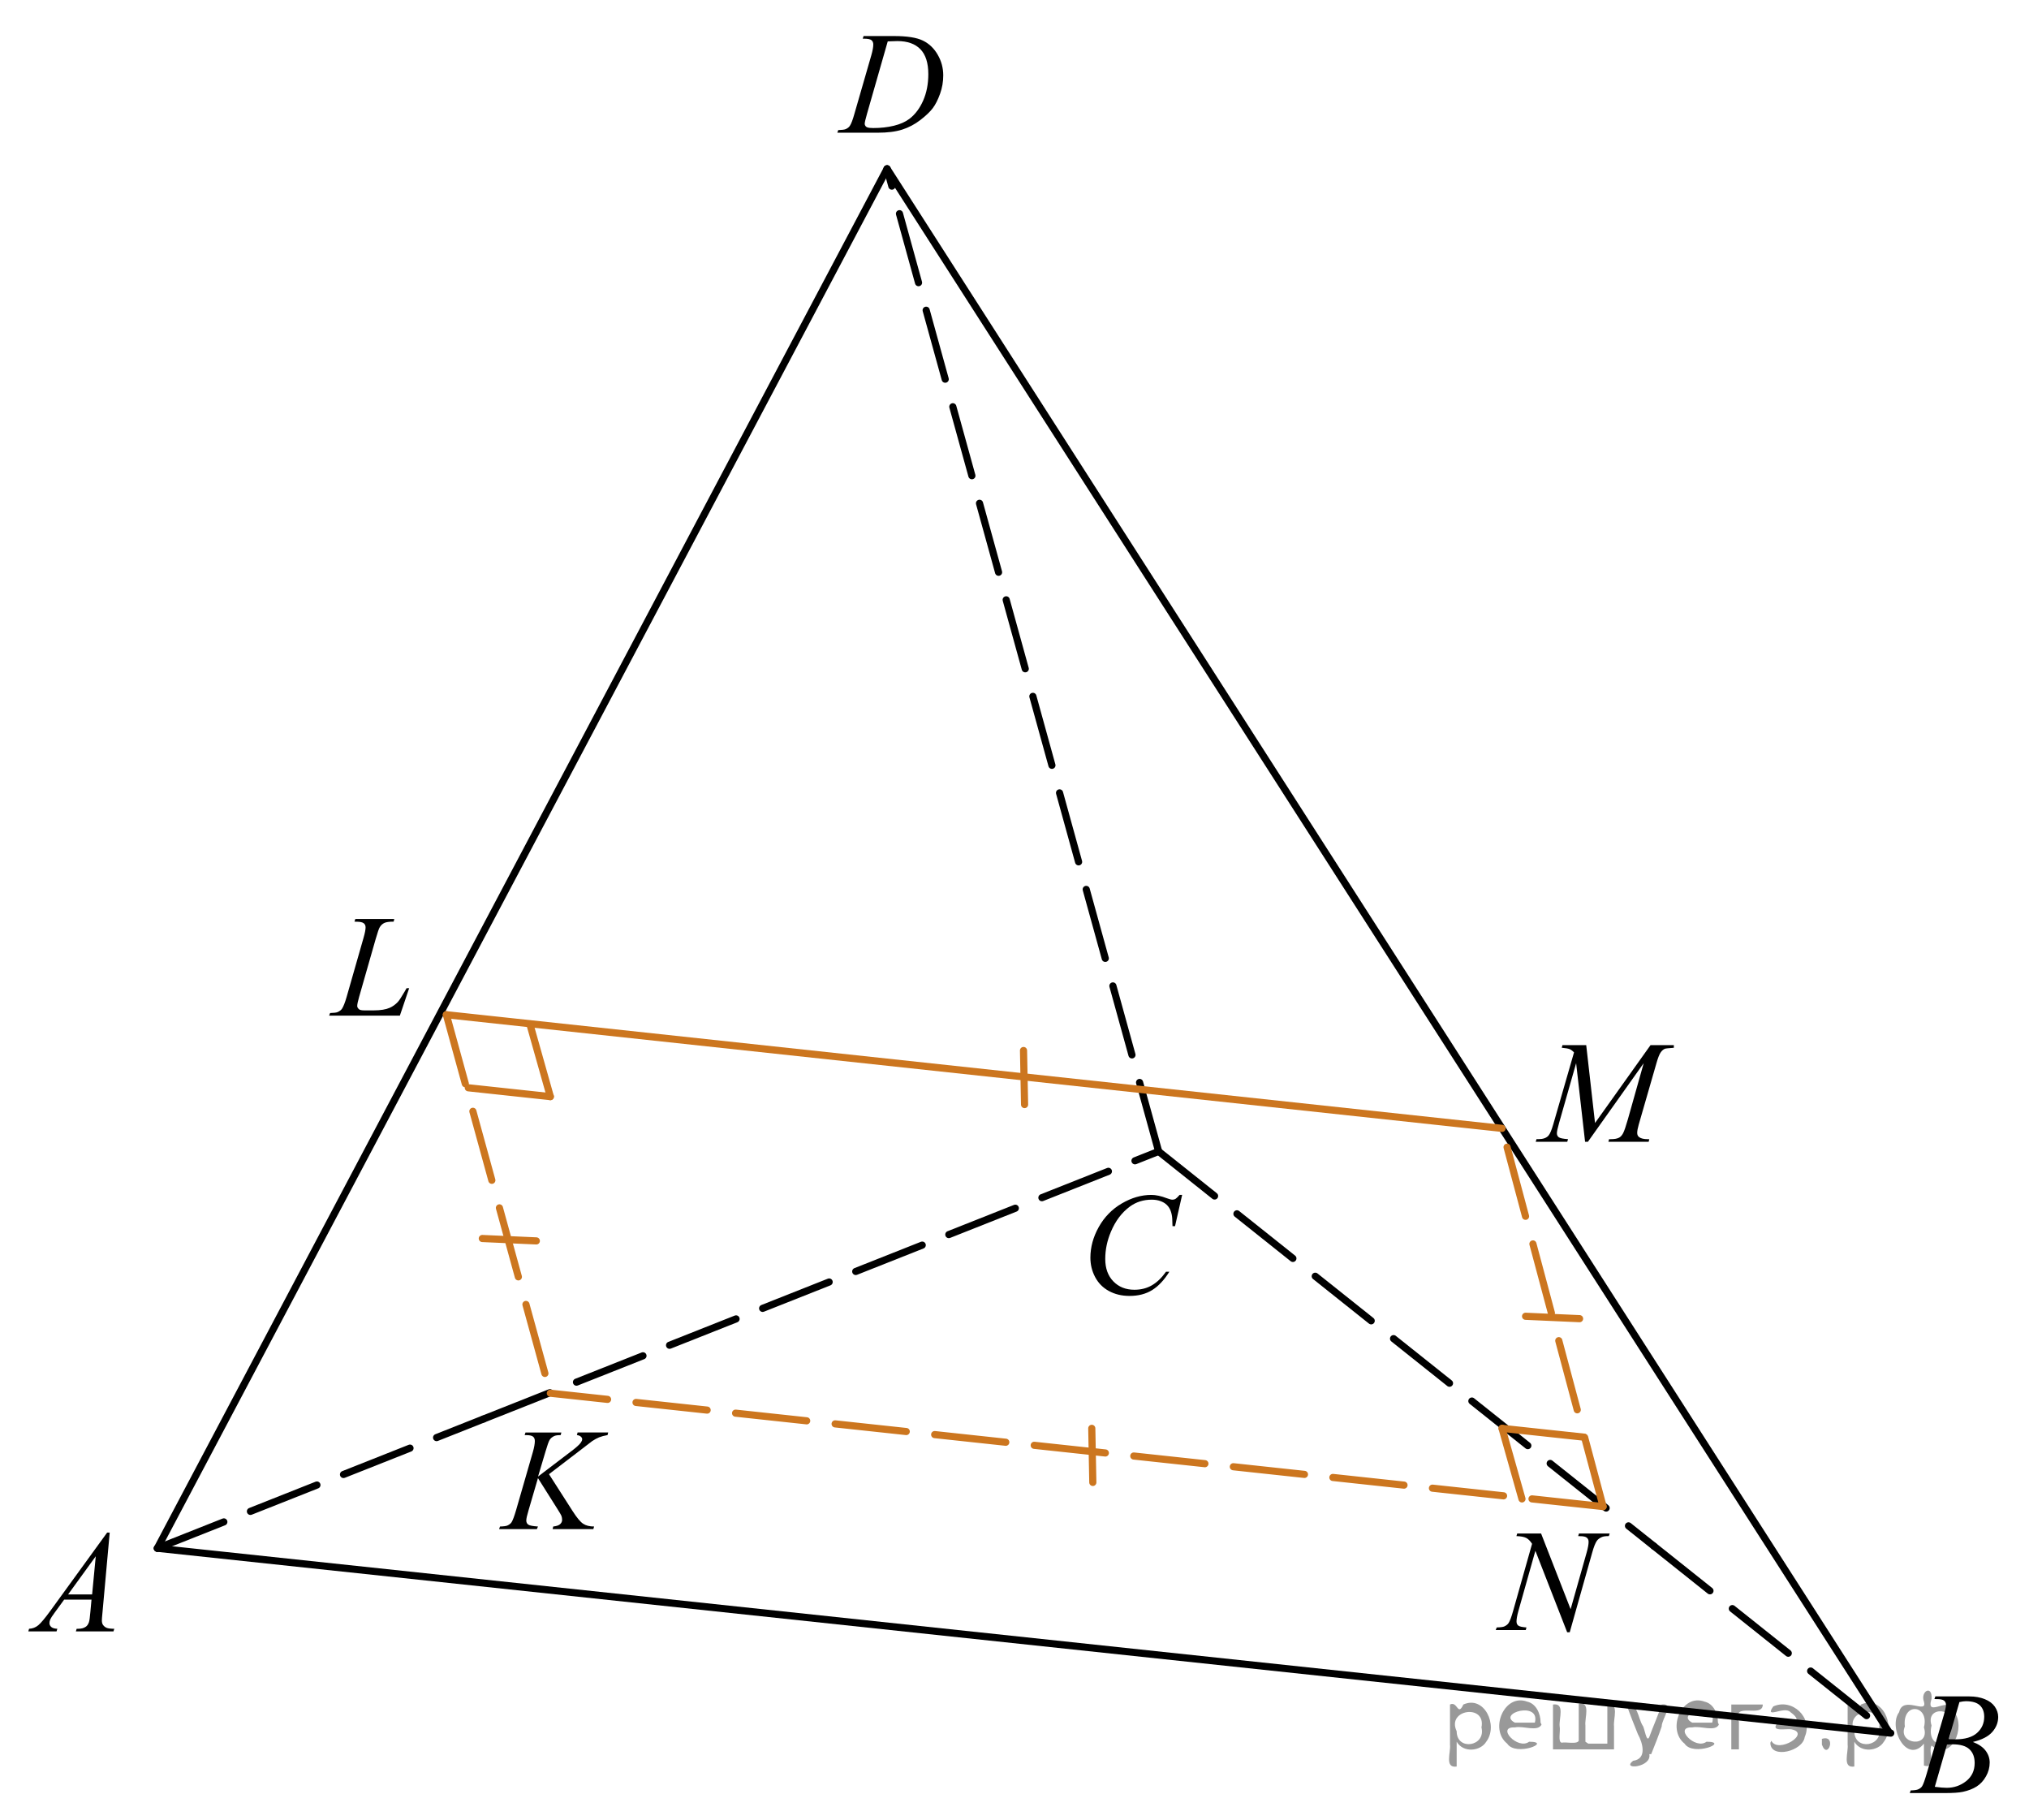 <?xml version="1.0" encoding="utf-8"?>
<!-- Generator: Adobe Illustrator 16.0.0, SVG Export Plug-In . SVG Version: 6.00 Build 0)  -->
<!DOCTYPE svg PUBLIC "-//W3C//DTD SVG 1.1//EN" "http://www.w3.org/Graphics/SVG/1.1/DTD/svg11.dtd">
<svg version="1.1" id="Слой_1" xmlns="http://www.w3.org/2000/svg" xmlns:xlink="http://www.w3.org/1999/xlink" x="0px" y="0px"
	 width="212.774px" height="190.776px" viewBox="-68.356 63.591 212.774 190.776"
	 enable-background="new -68.356 63.591 212.774 190.776" xml:space="preserve">
<line fill="none" stroke="#000000" stroke-width="0.75" stroke-linecap="round" stroke-linejoin="round" stroke-miterlimit="10" x1="129.92" y1="245.297" x2="-51.856" y2="225.917"/>
<line fill="none" stroke="#000000" stroke-width="0.75" stroke-linecap="round" stroke-linejoin="round" stroke-miterlimit="10" x1="-51.856" y1="225.917" x2="24.668" y2="81.29"/>
<line fill="none" stroke="#000000" stroke-width="0.75" stroke-linecap="round" stroke-linejoin="round" stroke-miterlimit="10" x1="24.668" y1="81.29" x2="129.657" y2="245.072"/>
<line fill="none" stroke="#000000" stroke-width="0.75" stroke-linecap="round" stroke-linejoin="round" stroke-miterlimit="10" stroke-dasharray="7.5,3" x1="53.146" y1="184.31" x2="24.668" y2="81.29"/>
<line fill="none" stroke="#000000" stroke-width="0.75" stroke-linecap="round" stroke-linejoin="round" stroke-miterlimit="10" stroke-dasharray="7.5,3" x1="-17.664" y1="212.369" x2="53.146" y2="184.31"/>
<line fill="none" stroke="#000000" stroke-width="0.75" stroke-linecap="round" stroke-linejoin="round" stroke-miterlimit="10" stroke-dasharray="7.5,3" x1="-51.856" y1="225.917" x2="-17.664" y2="212.369"/>
<line fill="none" stroke="#000000" stroke-width="0.75" stroke-linecap="round" stroke-linejoin="round" stroke-miterlimit="10" stroke-dasharray="7.5,3" x1="105.096" y1="225.702" x2="129.687" y2="245.297"/>
<line fill="none" stroke="#000000" stroke-width="0.75" stroke-linecap="round" stroke-linejoin="round" stroke-miterlimit="10" stroke-dasharray="7.5,3" x1="53.146" y1="184.31" x2="105.096" y2="225.702"/>
<g>
	<g>
		<g>
			<g>
				<g>
					<g>
						<g>
							<g>
								<g>
									<g>
										<g>
											<g>
												<g>
													<g>
														<g>
															<g>
																<g>
																	<defs>
																		<rect id="SVGID_1_" x="-68.356" y="220.721" width="15.125" height="16.692"/>
																	</defs>
																	<clipPath id="SVGID_2_">
																		<use xlink:href="#SVGID_1_"  overflow="visible"/>
																	</clipPath>
																	<g clip-path="url(#SVGID_2_)">
																		<g enable-background="new    ">
																			<path d="M-56.851,224.27l-0.763,8.431c-0.04,0.396-0.06,0.651-0.06,0.776
																				c0,0.199,0.037,0.351,0.109,0.456c0.095,0.144,0.222,0.252,0.382,0.322
																				c0.158,0.066,0.43,0.103,0.809,0.103l-0.081,0.277h-3.944l0.081-0.277h0.17
																				c0.32,0,0.581-0.07,0.783-0.209c0.144-0.094,0.253-0.252,0.332-0.472
																				c0.057-0.154,0.105-0.519,0.155-1.091l0.118-1.285h-2.866l-1.019,1.395
																				c-0.231,0.314-0.378,0.54-0.438,0.677c-0.059,0.139-0.089,0.267-0.089,0.387
																				c0,0.16,0.064,0.296,0.192,0.41c0.128,0.113,0.34,0.178,0.635,0.188l-0.081,0.277h-2.962
																				l0.082-0.277c0.362-0.014,0.685-0.139,0.964-0.369c0.276-0.23,0.691-0.727,1.244-1.481
																				l5.979-8.237h0.266V224.27z M-58.314,226.758l-2.9,3.999h2.519L-58.314,226.758z"/>
																		</g>
																	</g>
																</g>
															</g>
														</g>
													</g>
												</g>
											</g>
										</g>
									</g>
								</g>
							</g>
						</g>
					</g>
				</g>
			</g>
		</g>
	</g>
</g>
<g>
	<g>
		<g>
			<g>
				<g>
					<g>
						<g>
							<g>
								<g>
									<g>
										<g>
											<g>
												<g>
													<g>
														<g>
															<g>
																<g>
																	<g>
																		<defs>
																			<rect id="SVGID_3_" x="129.295" y="237.672" width="15.124" height="16.695"/>
																		</defs>
																		<clipPath id="SVGID_4_">
																			<use xlink:href="#SVGID_3_"  overflow="visible"/>
																		</clipPath>
																		<g clip-path="url(#SVGID_4_)">
																			<g enable-background="new    ">
																				<path d="M134.496,241.727l0.103-0.277h3.574c0.601,0,1.136,0.096,1.605,0.285
																					c0.472,0.189,0.822,0.453,1.058,0.791c0.232,0.34,0.351,0.697,0.351,1.076
																					c0,0.583-0.208,1.11-0.624,1.581s-1.094,0.819-2.034,1.043c0.606,0.23,1.053,0.533,1.337,0.911
																					c0.285,0.379,0.43,0.795,0.43,1.248c0,0.504-0.128,0.984-0.386,1.442
																					c-0.256,0.459-0.585,0.814-0.983,1.067c-0.401,0.254-0.886,0.44-1.451,0.561
																					c-0.404,0.085-1.034,0.128-1.891,0.128h-3.671l0.097-0.277c0.384-0.01,0.644-0.048,0.782-0.112
																					c0.195-0.085,0.337-0.194,0.421-0.335c0.118-0.189,0.274-0.623,0.473-1.302l1.795-6.136
																					c0.152-0.518,0.23-0.883,0.23-1.092c0-0.185-0.067-0.329-0.203-0.438
																					c-0.135-0.107-0.395-0.161-0.771-0.161C134.648,241.735,134.57,241.733,134.496,241.727z
																					 M134.54,250.928c0.529,0.069,0.946,0.104,1.248,0.104c0.768,0,1.446-0.234,2.042-0.702
																					c0.593-0.471,0.89-1.105,0.89-1.906c0-0.613-0.185-1.092-0.55-1.435
																					c-0.367-0.345-0.959-0.517-1.776-0.517c-0.157,0-0.35,0.008-0.576,0.022L134.54,250.928z
																					 M135.995,245.935c0.317,0.01,0.552,0.016,0.692,0.016c1.023,0,1.785-0.227,2.285-0.675
																					c0.5-0.451,0.75-1.016,0.75-1.693c0-0.514-0.153-0.913-0.458-1.2
																					c-0.306-0.287-0.793-0.431-1.463-0.431c-0.177,0-0.403,0.031-0.679,0.091L135.995,245.935z"/>
																			</g>
																		</g>
																	</g>
																</g>
															</g>
														</g>
													</g>
												</g>
											</g>
										</g>
									</g>
								</g>
							</g>
						</g>
					</g>
				</g>
			</g>
		</g>
	</g>
</g>
<g>
	<g>
		<g>
			<g>
				<g>
					<g>
						<g>
							<g>
								<g>
									<g>
										<g>
											<g>
												<g>
													<g>
														<g>
															<g>
																<g>
																	<g>
																		<defs>
																			<rect id="SVGID_5_" x="42.891" y="185.31" width="16.51" height="18.079"/>
																		</defs>
																		<clipPath id="SVGID_6_">
																			<use xlink:href="#SVGID_5_"  overflow="visible"/>
																		</clipPath>
																		<g clip-path="url(#SVGID_6_)">
																			<g enable-background="new    ">
																				<path d="M55.612,188.867l-0.746,3.279h-0.266l-0.03-0.822c-0.022-0.299-0.081-0.565-0.17-0.799
																					s-0.222-0.436-0.397-0.608c-0.179-0.172-0.401-0.307-0.673-0.402
																					c-0.272-0.098-0.571-0.146-0.901-0.146c-0.882,0-1.652,0.244-2.313,0.732
																					c-0.842,0.623-1.502,1.501-1.978,2.637c-0.396,0.938-0.591,1.885-0.591,2.846
																					c0,0.981,0.282,1.766,0.85,2.351c0.568,0.585,1.303,0.878,2.209,0.878
																					c0.686,0,1.295-0.154,1.829-0.464c0.534-0.31,1.03-0.784,1.488-1.428h0.348
																					c-0.542,0.871-1.143,1.514-1.802,1.925c-0.661,0.411-1.451,0.614-2.373,0.614
																					c-0.817,0-1.541-0.173-2.172-0.519c-0.631-0.347-1.11-0.833-1.44-1.461
																					c-0.33-0.627-0.495-1.302-0.495-2.023c0-1.103,0.293-2.182,0.88-3.227
																					c0.586-1.046,1.392-1.867,2.412-2.465c1.022-0.598,2.054-0.896,3.094-0.896
																					c0.486,0,1.032,0.117,1.64,0.352c0.267,0.1,0.458,0.148,0.577,0.148
																					c0.118,0,0.222-0.025,0.31-0.074c0.089-0.051,0.236-0.191,0.444-0.427H55.612L55.612,188.867z"
																					/>
																			</g>
																		</g>
																	</g>
																</g>
															</g>
														</g>
													</g>
												</g>
											</g>
										</g>
									</g>
								</g>
							</g>
						</g>
					</g>
				</g>
			</g>
		</g>
	</g>
</g>
<g>
	<g>
		<g>
			<g>
				<g>
					<g>
						<g>
							<g>
								<g>
									<g>
										<g>
											<g>
												<g>
													<g>
														<g>
															<g>
																<g>
																	<g>
																		<defs>
																			<rect id="SVGID_7_" x="16.934" y="63.591" width="16.507" height="16.699"/>
																		</defs>
																		<clipPath id="SVGID_8_">
																			<use xlink:href="#SVGID_7_"  overflow="visible"/>
																		</clipPath>
																		<g clip-path="url(#SVGID_8_)">
																			<g enable-background="new    ">
																				<path d="M22.116,67.647l0.089-0.277h3.196c1.355,0,2.358,0.157,3.013,0.471
																					c0.651,0.315,1.173,0.809,1.562,1.483c0.392,0.675,0.583,1.397,0.583,2.171
																					c0,0.662-0.109,1.307-0.335,1.932c-0.225,0.626-0.478,1.126-0.762,1.502
																					c-0.283,0.378-0.718,0.792-1.304,1.245c-0.588,0.453-1.224,0.788-1.906,1.005
																					c-0.685,0.219-1.539,0.325-2.563,0.325h-4.238l0.096-0.274c0.389-0.012,0.648-0.045,0.783-0.104
																					c0.195-0.085,0.343-0.199,0.435-0.344c0.145-0.21,0.303-0.631,0.48-1.266l1.77-6.126
																					c0.138-0.483,0.207-0.862,0.207-1.137c0-0.193-0.062-0.344-0.19-0.449
																					c-0.13-0.103-0.381-0.156-0.755-0.156H22.116L22.116,67.647z M24.738,67.93l-2.172,7.584
																					c-0.163,0.568-0.244,0.922-0.244,1.056c0,0.08,0.026,0.157,0.078,0.231
																					c0.054,0.074,0.121,0.124,0.21,0.149c0.128,0.045,0.335,0.065,0.621,0.065
																					c0.772,0,1.491-0.079,2.153-0.241s1.205-0.402,1.629-0.724c0.603-0.463,1.081-1.101,1.44-1.913
																					c0.357-0.811,0.54-1.734,0.54-2.771c0-1.171-0.276-2.042-0.828-2.612
																					c-0.554-0.57-1.356-0.856-2.416-0.856C25.491,67.9,25.153,67.911,24.738,67.93z"/>
																			</g>
																		</g>
																	</g>
																</g>
															</g>
														</g>
													</g>
												</g>
											</g>
										</g>
									</g>
								</g>
							</g>
						</g>
					</g>
				</g>
			</g>
		</g>
	</g>
</g>
<g>
	<g>
		<g>
			<g>
				<g>
					<g>
						<g>
							<g>
								<g>
									<g>
										<g>
											<g>
												<g>
													<g>
														<g>
															<g>
																<g>
																	<g>
																		<defs>
																			<rect id="SVGID_9_" x="-36.322" y="156.167" width="13.734" height="16.698"/>
																		</defs>
																		<clipPath id="SVGID_10_">
																			<use xlink:href="#SVGID_9_"  overflow="visible"/>
																		</clipPath>
																		<g clip-path="url(#SVGID_10_)">
																			<g enable-background="new    ">
																				<path d="M-26.424,170.075h-7.418l0.103-0.276c0.396-0.01,0.656-0.04,0.789-0.099
																					c0.207-0.09,0.359-0.204,0.458-0.35c0.152-0.231,0.315-0.645,0.487-1.242l1.765-6.166
																					c0.147-0.508,0.221-0.881,0.221-1.121c0-0.188-0.065-0.334-0.2-0.438
																					c-0.138-0.104-0.393-0.156-0.767-0.156c-0.084,0-0.148-0.004-0.199-0.008l0.091-0.277h4.082
																					l-0.06,0.277c-0.458,0-0.783,0.045-0.975,0.135c-0.192,0.09-0.354,0.235-0.48,0.44
																					c-0.089,0.134-0.232,0.554-0.435,1.255l-1.734,6.062c-0.133,0.459-0.199,0.777-0.199,0.957
																					c0,0.119,0.066,0.234,0.199,0.345c0.084,0.073,0.273,0.11,0.568,0.11h0.967
																					c0.704,0,1.263-0.09,1.676-0.271c0.308-0.136,0.586-0.336,0.842-0.605
																					c0.14-0.147,0.383-0.52,0.731-1.113l0.19-0.336h0.273L-26.424,170.075z"/>
																			</g>
																		</g>
																	</g>
																</g>
															</g>
														</g>
													</g>
												</g>
											</g>
										</g>
									</g>
								</g>
							</g>
						</g>
					</g>
				</g>
			</g>
		</g>
	</g>
</g>
<g>
	<g>
		<g>
			<g>
				<g>
					<g>
						<g>
							<g>
								<g>
									<g>
										<g>
											<g>
												<defs>
													<rect id="SVGID_11_" x="90.431" y="169.381" width="20.648" height="16.697"/>
												</defs>
												<clipPath id="SVGID_12_">
													<use xlink:href="#SVGID_11_"  overflow="visible"/>
												</clipPath>
												<g clip-path="url(#SVGID_12_)">
													<g enable-background="new    ">
														<path d="M97.985,173.168l0.924,8.163l5.819-8.163h2.446v0.277c-0.53,0.035-0.846,0.07-0.938,0.103
															c-0.163,0.065-0.314,0.194-0.447,0.389c-0.135,0.195-0.282,0.568-0.439,1.121l-1.855,6.429
															c-0.106,0.373-0.163,0.668-0.163,0.881c0,0.194,0.066,0.342,0.2,0.441
															c0.186,0.144,0.482,0.217,0.887,0.217h0.18l-0.066,0.277h-4.223l0.072-0.277h0.199
															c0.375,0,0.661-0.055,0.858-0.164c0.15-0.079,0.289-0.23,0.41-0.452
															c0.119-0.222,0.289-0.713,0.507-1.476l1.656-5.876l-5.852,8.244H97.866l-0.939-8.244l-1.788,6.271
															c-0.152,0.533-0.23,0.894-0.23,1.076s0.066,0.325,0.199,0.422c0.133,0.098,0.456,0.163,0.969,0.198
															l-0.081,0.274h-3.306l0.081-0.274h0.2c0.485,0,0.84-0.125,1.057-0.374
															c0.158-0.18,0.323-0.567,0.496-1.166l2.182-7.557c-0.163-0.168-0.316-0.283-0.466-0.344
															c-0.148-0.06-0.422-0.105-0.821-0.142l0.074-0.277L97.985,173.168L97.985,173.168z"/>
													</g>
												</g>
											</g>
										</g>
									</g>
								</g>
							</g>
						</g>
					</g>
				</g>
			</g>
		</g>
	</g>
</g>
<g>
	<g>
		<g>
			<g>
				<g>
					<g>
						<g>
							<g>
								<g>
									<g>
										<g>
											<g>
												<g>
													<g>
														<g>
															<g>
																<g>
																	<g>
																		<defs>
																			<rect id="SVGID_13_" x="-18.588" y="209.995" width="17.888" height="16.697"/>
																		</defs>
																		<clipPath id="SVGID_14_">
																			<use xlink:href="#SVGID_13_"  overflow="visible"/>
																		</clipPath>
																		<g clip-path="url(#SVGID_14_)">
																			<g enable-background="new    ">
																				<path d="M-10.785,218.149l2.483,3.879c0.441,0.689,0.81,1.129,1.101,1.32
																					s0.673,0.287,1.147,0.287l-0.081,0.277h-4.271l0.066-0.277c0.34-0.035,0.58-0.117,0.721-0.246
																					s0.21-0.277,0.21-0.441c0-0.146-0.022-0.293-0.073-0.434c-0.04-0.1-0.183-0.344-0.429-0.732
																					l-2.032-3.221l-0.981,3.356c-0.162,0.539-0.243,0.898-0.243,1.084
																					c0,0.188,0.066,0.334,0.206,0.434c0.138,0.1,0.477,0.166,1.02,0.201l-0.118,0.275h-3.961
																					l0.098-0.275c0.385-0.01,0.644-0.045,0.774-0.104c0.197-0.09,0.345-0.205,0.438-0.344
																					c0.129-0.205,0.286-0.629,0.474-1.27l1.768-6.121c0.134-0.472,0.198-0.847,0.198-1.129
																					c0-0.199-0.062-0.354-0.188-0.456c-0.126-0.105-0.371-0.158-0.735-0.158h-0.146l0.089-0.275
																					h3.762l-0.074,0.275c-0.31-0.004-0.542,0.032-0.692,0.104c-0.212,0.105-0.367,0.238-0.468,0.404
																					c-0.099,0.164-0.241,0.573-0.435,1.231l-0.776,2.603l3.563-2.713
																					c0.473-0.36,0.783-0.645,0.931-0.855c0.09-0.129,0.134-0.244,0.134-0.35
																					c0-0.09-0.046-0.178-0.137-0.262c-0.091-0.086-0.229-0.143-0.418-0.166l0.074-0.275h3.207
																					l-0.066,0.275c-0.35,0.06-0.644,0.139-0.883,0.234c-0.239,0.1-0.483,0.231-0.734,0.4
																					c-0.073,0.049-0.556,0.418-1.44,1.105L-10.785,218.149z"/>
																			</g>
																		</g>
																	</g>
																</g>
															</g>
														</g>
													</g>
												</g>
											</g>
										</g>
									</g>
								</g>
							</g>
						</g>
					</g>
				</g>
			</g>
		</g>
	</g>
</g>
<g>
	<g>
		<g>
			<g>
				<g>
					<g>
						<g>
							<g>
								<g>
									<g>
										<g>
											<g>
												<g>
													<g>
														<g>
															<g>
																<g>
																	<g>
																		<defs>
																			<rect id="SVGID_15_" x="85.68" y="220.588" width="17.896" height="18.084"/>
																		</defs>
																		<clipPath id="SVGID_16_">
																			<use xlink:href="#SVGID_15_"  overflow="visible"/>
																		</clipPath>
																		<g clip-path="url(#SVGID_16_)">
																			<g enable-background="new    ">
																				<path d="M93.252,224.367l3.098,7.939l1.678-5.932c0.139-0.487,0.207-0.865,0.207-1.135
																					c0-0.185-0.062-0.328-0.191-0.434s-0.365-0.156-0.717-0.156c-0.06,0-0.121-0.002-0.185-0.007
																					l0.082-0.276h3.221l-0.088,0.276c-0.336-0.005-0.584,0.03-0.746,0.104
																					c-0.231,0.103-0.404,0.238-0.518,0.402c-0.158,0.234-0.318,0.643-0.48,1.225l-2.356,8.351
																					H95.988l-3.334-8.544l-1.781,6.311c-0.133,0.479-0.197,0.846-0.197,1.1
																					c0,0.188,0.06,0.332,0.182,0.429c0.119,0.099,0.406,0.163,0.861,0.198l-0.074,0.274h-3.149
																					l0.104-0.274c0.394-0.01,0.658-0.045,0.79-0.104c0.201-0.09,0.352-0.207,0.451-0.352
																					c0.143-0.219,0.303-0.644,0.478-1.272l1.988-7.041c-0.193-0.3-0.398-0.504-0.617-0.617
																					c-0.219-0.111-0.56-0.176-1.023-0.19l0.08-0.275h2.506v-0.002H93.252z"/>
																			</g>
																		</g>
																	</g>
																</g>
															</g>
														</g>
													</g>
												</g>
											</g>
										</g>
									</g>
								</g>
							</g>
						</g>
					</g>
				</g>
			</g>
		</g>
	</g>
</g>
<path fill="none" stroke="#000000" stroke-width="0.75" stroke-linecap="round" stroke-linejoin="round" stroke-miterlimit="10" d="
	M93.925,218.329"/>
<path fill="none" stroke="#000000" stroke-width="0.75" stroke-linecap="round" stroke-linejoin="round" stroke-miterlimit="10" d="
	M84.313,176.564"/>
<line fill="none" stroke="#CC761F" stroke-width="0.75" stroke-linecap="round" stroke-linejoin="round" stroke-miterlimit="10" stroke-dasharray="7.5,3" x1="99.756" y1="221.543" x2="-10.644" y2="209.661"/>
<line fill="none" stroke="#CC761F" stroke-width="0.75" stroke-linecap="round" stroke-linejoin="round" stroke-miterlimit="10" x1="89.158" y1="181.894" x2="-21.548" y2="169.978"/>
<line fill="none" stroke="#CC761F" stroke-width="0.75" stroke-linecap="round" stroke-linejoin="round" stroke-miterlimit="10" stroke-dasharray="7.5,3" x1="-21.548" y1="169.98" x2="-10.644" y2="209.661"/>
<line fill="none" stroke="#CC761F" stroke-width="0.75" stroke-linecap="round" stroke-linejoin="round" stroke-miterlimit="10" stroke-dasharray="7.5,3" x1="99.756" y1="221.543" x2="89.158" y2="181.894"/>
<line fill="none" stroke="#CC761F" stroke-width="0.75" stroke-linecap="round" stroke-linejoin="round" stroke-miterlimit="10" x1="-10.644" y1="178.564" x2="-12.733" y2="171.166"/>
<line fill="none" stroke="#CC761F" stroke-width="0.75" stroke-linecap="round" stroke-linejoin="round" stroke-miterlimit="10" x1="-10.644" y1="178.564" x2="-19.246" y2="177.639"/>
<line fill="none" stroke="#CC761F" stroke-width="0.75" stroke-linecap="round" stroke-linejoin="round" stroke-miterlimit="10" x1="89.158" y1="213.345" x2="91.248" y2="220.742"/>
<line fill="none" stroke="#CC761F" stroke-width="0.75" stroke-linecap="round" stroke-linejoin="round" stroke-miterlimit="10" x1="89.158" y1="213.345" x2="97.76" y2="214.269"/>
<line fill="none" stroke="#CC761F" stroke-width="0.75" stroke-linecap="round" stroke-linejoin="round" stroke-miterlimit="10" x1="46.135" y1="213.345" x2="46.244" y2="219.014"/>
<line fill="none" stroke="#CC761F" stroke-width="0.75" stroke-linecap="round" stroke-linejoin="round" stroke-miterlimit="10" x1="38.977" y1="173.73" x2="39.087" y2="179.398"/>
<line fill="none" stroke="#CC761F" stroke-width="0.75" stroke-linecap="round" stroke-linejoin="round" stroke-miterlimit="10" x1="-17.777" y1="193.441" x2="-12.114" y2="193.692"/>
<line fill="none" stroke="#CC761F" stroke-width="0.75" stroke-linecap="round" stroke-linejoin="round" stroke-miterlimit="10" x1="91.626" y1="201.594" x2="97.289" y2="201.845"/>
<g style="stroke:none;fill:#000;fill-opacity:0.4" > <path d="m 84.4,246.3 c 0,0.8 0,1.6 0,2.5 -1.3,0.2 -0.6,-1.5 -0.7,-2.3 0,-1.4 0,-2.8 0,-4.2 0.8,-0.4 0.8,1.3 1.4,0.0 2.2,-1.0 3.7,2.2 2.4,3.9 -0.6,1.0 -2.4,1.2 -3.1,0.0 z m 2.6,-1.6 c 0.5,-2.5 -3.7,-1.9 -2.6,0.4 0.0,2.1 3.1,1.6 2.6,-0.4 z" /> <path d="m 93.3,244.4 c -0.4,0.8 -1.9,0.1 -2.8,0.3 -2.0,-0.1 0.3,2.4 1.5,1.5 2.5,0.0 -1.4,1.6 -2.3,0.2 -1.9,-1.5 -0.3,-5.3 2.1,-4.4 0.9,0.2 1.4,1.2 1.4,2.2 z m -0.7,-0.2 c 0.6,-2.3 -4.0,-1.0 -2.1,0.0 0.7,0 1.4,-0.0 2.1,-0.0 z" /> <path d="m 98.2,246.4 c 0.6,0 1.3,0 2.0,0 0,-1.3 0,-2.7 0,-4.1 1.3,-0.2 0.6,1.5 0.7,2.3 0,0.8 0,1.6 0,2.4 -2.1,0 -4.2,0 -6.4,0 0,-1.5 0,-3.1 0,-4.7 1.3,-0.2 0.6,1.5 0.7,2.3 0.1,0.5 -0.2,1.6 0.2,1.7 0.5,-0.1 1.6,0.2 1.8,-0.2 0,-1.3 0,-2.6 0,-3.9 1.3,-0.2 0.6,1.5 0.7,2.3 0,0.5 0,1.1 0,1.7 z" /> <path d="m 104.6,247.5 c 0.3,1.4 -3.0,1.7 -1.7,0.7 1.5,-0.2 1.0,-1.9 0.5,-2.8 -0.4,-1.0 -0.8,-2.0 -1.2,-3.1 1.2,-0.2 1.2,1.4 1.7,2.2 0.2,0.2 0.4,1.9 0.7,1.2 0.4,-1.1 0.9,-2.2 1.3,-3.4 1.4,-0.2 0.0,1.5 -0.0,2.3 -0.3,0.9 -0.7,1.9 -1.1,2.9 z" /> <path d="m 111.9,244.4 c -0.4,0.8 -1.9,0.1 -2.8,0.3 -2.0,-0.1 0.3,2.4 1.5,1.5 2.5,0.0 -1.4,1.6 -2.3,0.2 -1.9,-1.5 -0.3,-5.3 2.1,-4.4 0.9,0.2 1.4,1.2 1.4,2.2 z m -0.7,-0.2 c 0.6,-2.3 -4.0,-1.0 -2.1,0.0 0.7,0 1.4,-0.0 2.1,-0.0 z" /> <path d="m 113.2,247.0 c 0,-1.5 0,-3.1 0,-4.7 1.1,0 2.2,0 3.3,0 0.0,1.5 -3.3,-0.4 -2.5,1.8 0,0.9 0,1.9 0,2.9 -0.2,0 -0.5,0 -0.7,0 z" /> <path d="m 117.4,246.1 c 0.7,1.4 4.2,-0.8 2.1,-1.2 -0.5,-0.1 -2.2,0.3 -1.5,-0.6 1.0,0.1 3.1,0.0 1.4,-1.2 -0.6,-0.7 -2.8,0.8 -1.8,-0.6 2.0,-0.9 4.2,1.2 3.3,3.2 -0.2,1.5 -3.5,2.3 -3.6,0.7 l 0,-0.1 0,-0.0 0,0 z" /> <path d="m 122.7,245.9 c 1.6,-0.5 0.6,2.3 -0.0,0.6 -0.0,-0.2 0.0,-0.4 0.0,-0.6 z" /> <path d="m 126.1,246.3 c 0,0.8 0,1.6 0,2.5 -1.3,0.2 -0.6,-1.5 -0.7,-2.3 0,-1.4 0,-2.8 0,-4.2 0.8,-0.4 0.8,1.3 1.4,0.0 2.2,-1.0 3.7,2.2 2.4,3.9 -0.6,1.0 -2.4,1.2 -3.1,0.0 z m 2.6,-1.6 c 0.5,-2.5 -3.7,-1.9 -2.6,0.4 0.0,2.1 3.1,1.6 2.6,-0.4 z" /> <path d="m 131.4,244.6 c -0.8,1.9 2.7,2.3 2.0,0.1 0.6,-2.4 -2.3,-2.7 -2.0,-0.1 z m 2.0,4.2 c 0,-0.8 0,-1.6 0,-2.4 -1.8,2.2 -3.8,-1.7 -2.6,-3.3 0.4,-1.8 3.0,0.3 2.6,-1.1 -0.4,-1.1 0.9,-1.8 0.8,-0.3 -0.7,2.2 2.1,-0.6 2.4,1.4 1.2,1.6 -0.3,5.2 -2.4,3.5 -0.4,0.6 0.6,2.5 -0.8,2.1 z m 2.8,-4.2 c 0.8,-1.9 -2.7,-2.3 -2.0,-0.1 -0.6,2.4 2.3,2.7 2.0,0.1 z" /> </g></svg>

<!--File created and owned by https://sdamgia.ru. Copying is prohibited. All rights reserved.-->
